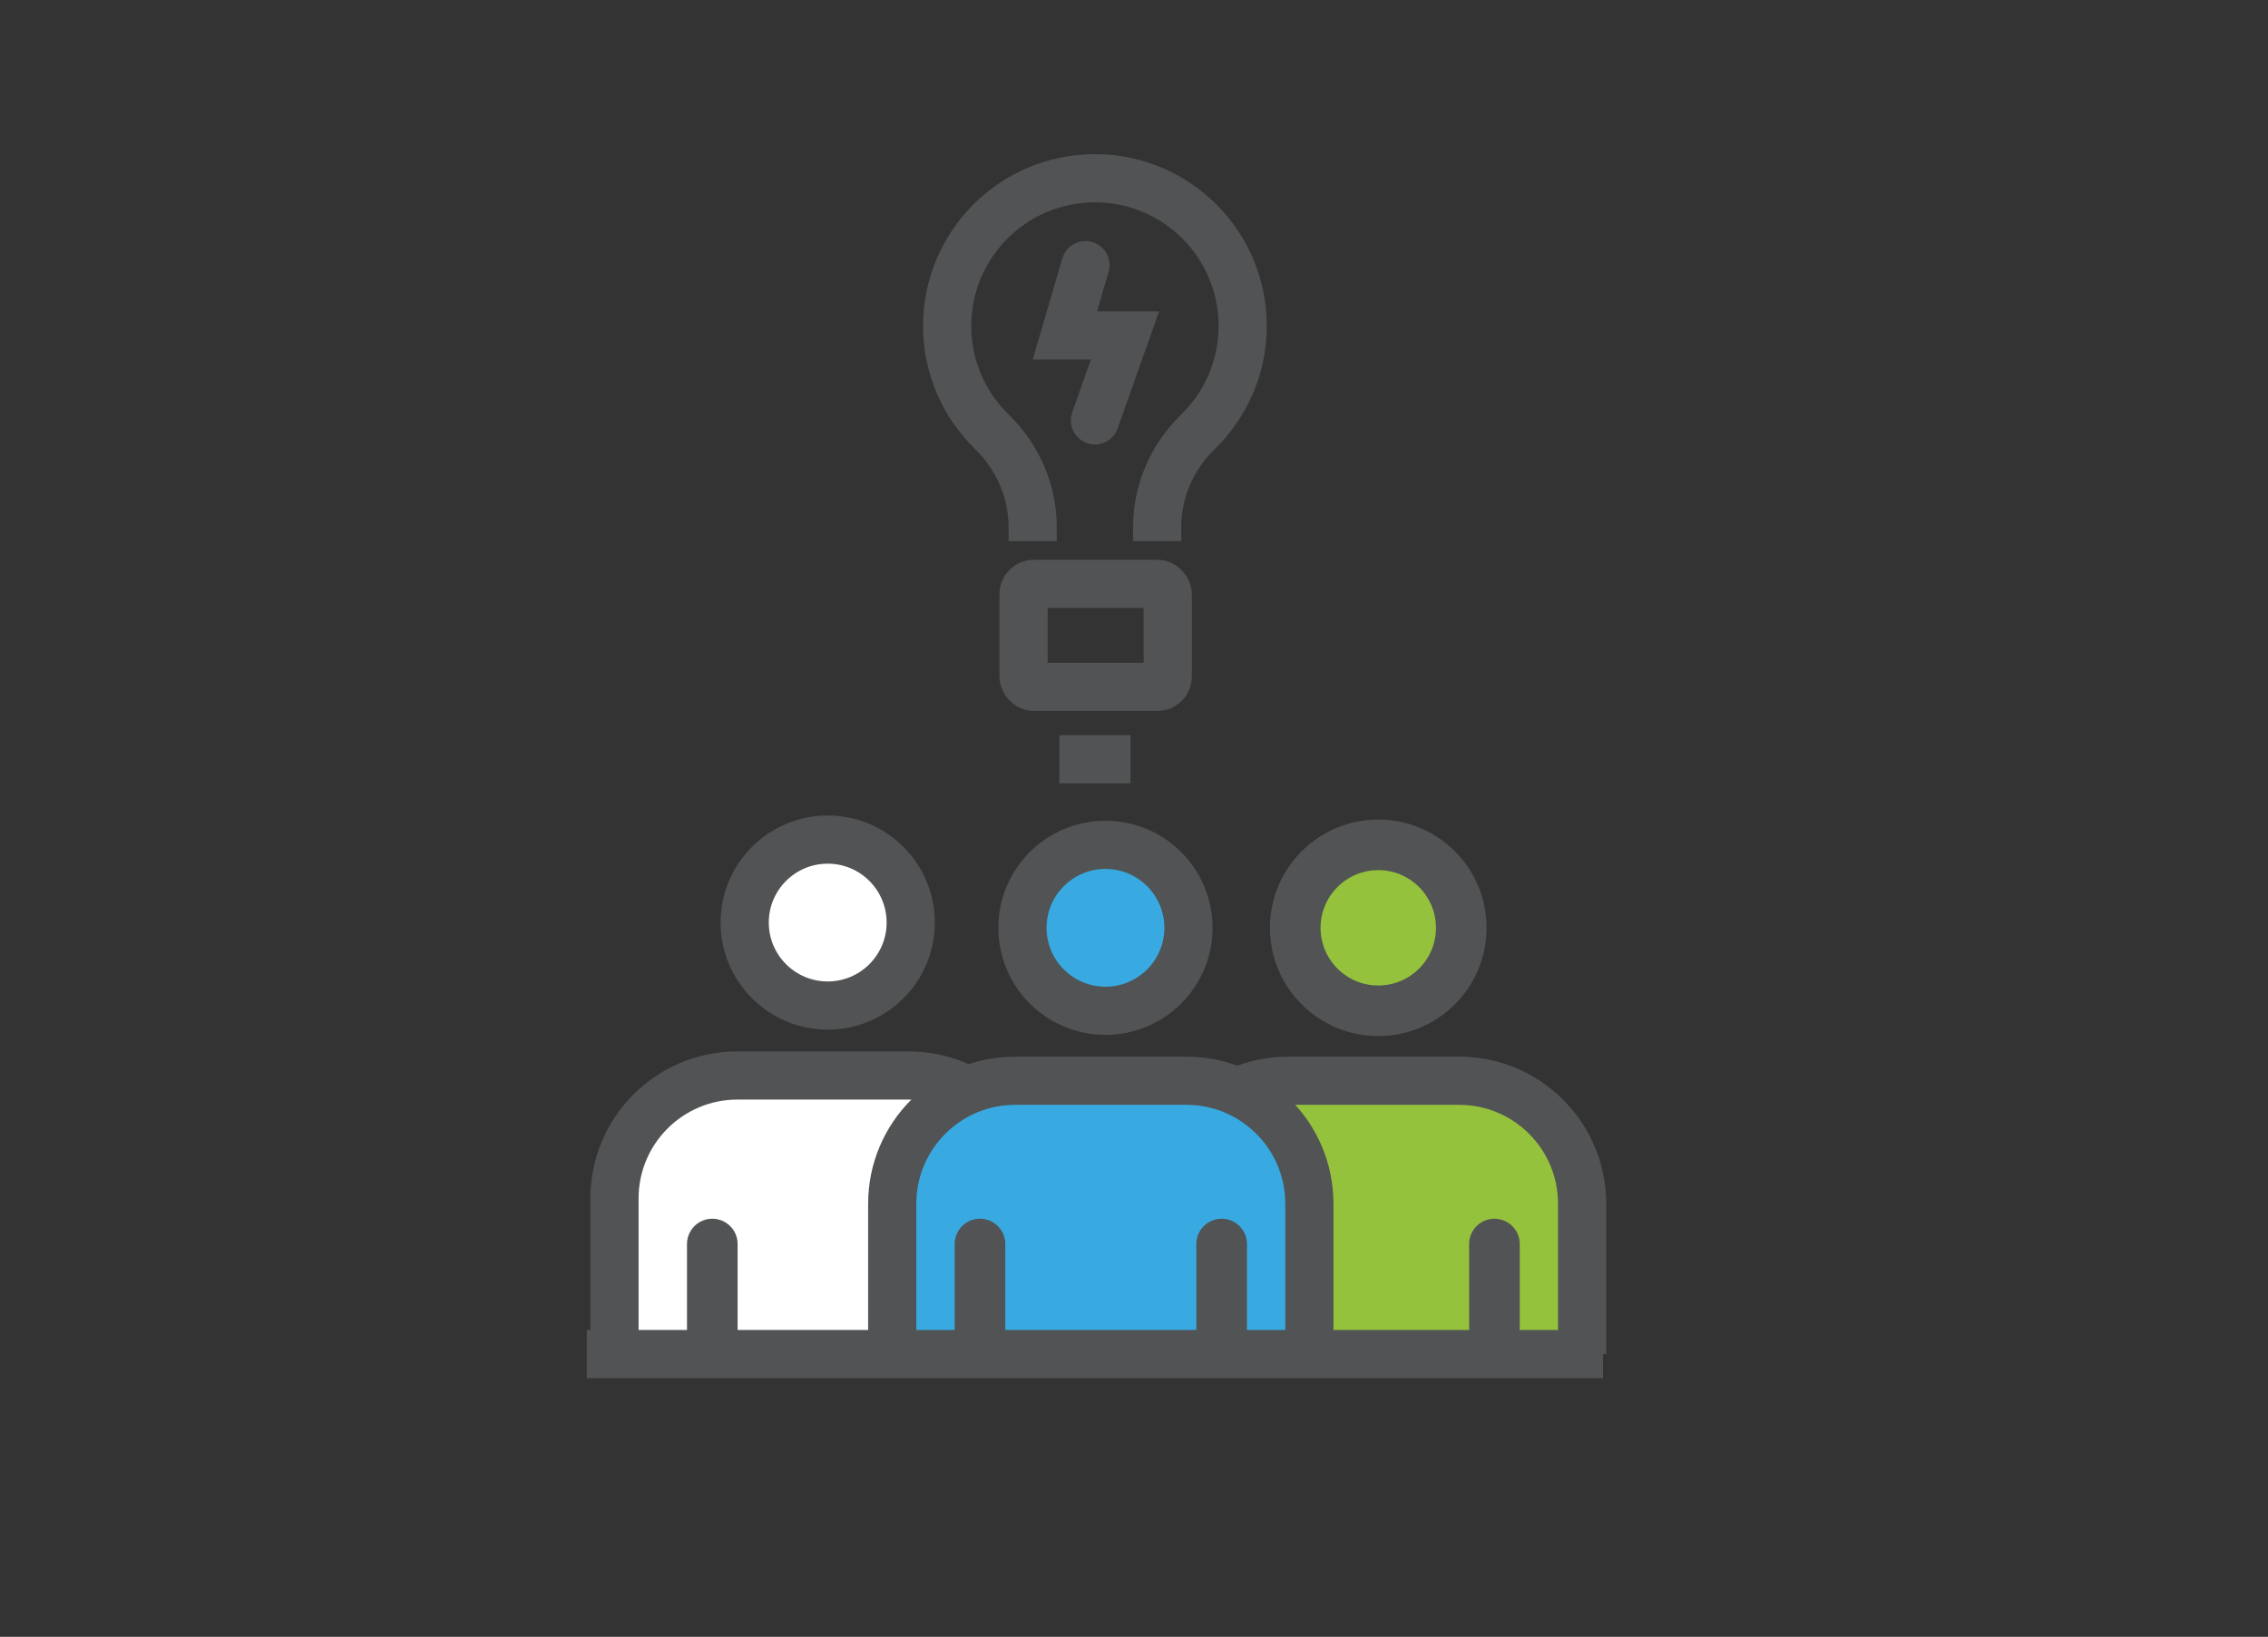<?xml version="1.0" encoding="UTF-8"?>
<svg preserveAspectRatio="xMidYMid slice" width="748px" height="540px" xmlns="http://www.w3.org/2000/svg" xmlns:xlink="http://www.w3.org/1999/xlink" id="Layer_1" viewBox="0 0 600 450">
  <rect x="0" y="0" width="600" height="450" fill="#333333" stroke="none"/>
  <defs>
    <style>.cls-1,.cls-2,.cls-3{fill:none;}.cls-4{stroke:#38aae1;}.cls-4,.cls-5,.cls-6,.cls-7,.cls-8,.cls-2,.cls-9,.cls-3{stroke-miterlimit:10;}.cls-4,.cls-5,.cls-6,.cls-7,.cls-8,.cls-9,.cls-3{stroke-linecap:round;}.cls-4,.cls-5,.cls-7{stroke-width:13.39px;}.cls-4,.cls-7,.cls-8{fill:#fff;}.cls-5,.cls-6{fill:#95c23d;}.cls-5,.cls-6,.cls-7,.cls-8,.cls-2,.cls-9{stroke:#515354;}.cls-6,.cls-8,.cls-2,.cls-9,.cls-3{stroke-width:12.75px;}.cls-9{fill:#38aae1;}.cls-3{stroke:#505254;}.cls-10{clip-path:url(#clippath);}</style>
    <clipPath id="clippath">
      <rect class="cls-1" x="124.23" y="190.19" width="330.88" height="176.56"></rect>
    </clipPath>
  </defs>
  <path class="cls-2" d="M306.13,151.62v-3.74c0-9.52,3.96-18.55,10.78-25.18,7.3-7.1,11.84-17.03,11.84-28.02h0c0-21.59-17.5-39.09-39.09-39.09h0c-21.59,0-39.09,17.5-39.09,39.09h0c0,10.99,4.54,20.92,11.84,28.02,6.82,6.63,10.78,15.67,10.78,25.18v3.74"></path>
  <rect class="cls-2" x="270.77" y="162.92" width="38.16" height="27.28" rx="2.75" ry="2.75"></rect>
  <g class="cls-10">
    <path class="cls-6" d="M363.38,400.77v89.19c0,5.63,4.57,10.2,10.2,10.2h11.56c5.63,0,10.2-4.57,10.2-10.2l.07-87.39c10.29,0,23.14-8.34,23.14-18.63v-56.99c0-17.96-14.56-32.53-32.53-32.53h-45.29c-17.96,0-32.53,14.56-32.53,32.53v56.99c0,10.29,8.34,18.63,18.63,18.63h4.58v87.39c0,5.63,4.57,10.2,10.2,10.2h11.56c5.63,0,10.2-4.57,10.2-10.2"></path>
    <circle class="cls-5" cx="364.62" cy="253.95" r="21.96"></circle>
    <line class="cls-5" x1="395.35" y1="453.93" x2="395.35" y2="337.63"></line>
    <path class="cls-8" d="M217.74,399.38v89.19c0,5.63,4.57,10.2,10.2,10.2h11.56c5.63,0,10.2-4.57,10.2-10.2l.07-87.39c10.29,0,23.14-8.34,23.14-18.63v-56.99c0-17.96-14.56-32.53-32.53-32.53h-45.29c-17.96,0-32.53,14.56-32.53,32.53v56.99c0,10.29,8.34,18.63,18.63,18.63h4.58v87.39c0,5.63,4.57,10.2,10.2,10.2h11.56c5.63,0,10.2-4.57,10.2-10.2"></path>
    <circle class="cls-8" cx="218.97" cy="252.56" r="21.96"></circle>
    <line class="cls-7" x1="249.71" y1="452.55" x2="249.71" y2="336.24"></line>
    <line class="cls-7" x1="311.69" y1="453.93" x2="311.69" y2="337.63"></line>
    <line class="cls-4" x1="291.22" y1="402.57" x2="291.22" y2="484.18"></line>
    <path class="cls-9" d="M291.22,400.77v89.19c0,5.63,4.57,10.2,10.2,10.2h11.56c5.63,0,10.2-4.57,10.2-10.2l.07-87.39c10.29,0,23.14-8.34,23.14-18.63v-56.99c0-17.96-14.56-32.53-32.53-32.53h-45.29c-17.96,0-32.53,14.56-32.53,32.53v56.99c0,10.29,8.34,18.63,18.63,18.63h4.58v87.39c0,5.63,4.57,10.2,10.2,10.2h11.56c5.63,0,10.2-4.57,10.2-10.2"></path>
    <circle class="cls-9" cx="292.45" cy="253.95" r="21.96"></circle>
    <line class="cls-7" x1="259.25" y1="453.93" x2="259.25" y2="337.63"></line>
    <line class="cls-7" x1="188.44" y1="453.93" x2="188.44" y2="337.63"></line>
    <line class="cls-7" x1="323.19" y1="453.93" x2="323.19" y2="337.63"></line>
  </g>
  <line class="cls-2" x1="155.24" y1="366.75" x2="424.09" y2="366.75"></line>
  <polyline class="cls-3" points="287.16 78.59 281.71 97.19 297.62 97.19 289.67 119.66"></polyline>
  <line class="cls-2" x1="280.25" y1="209.34" x2="299.09" y2="209.34"></line>
</svg>
